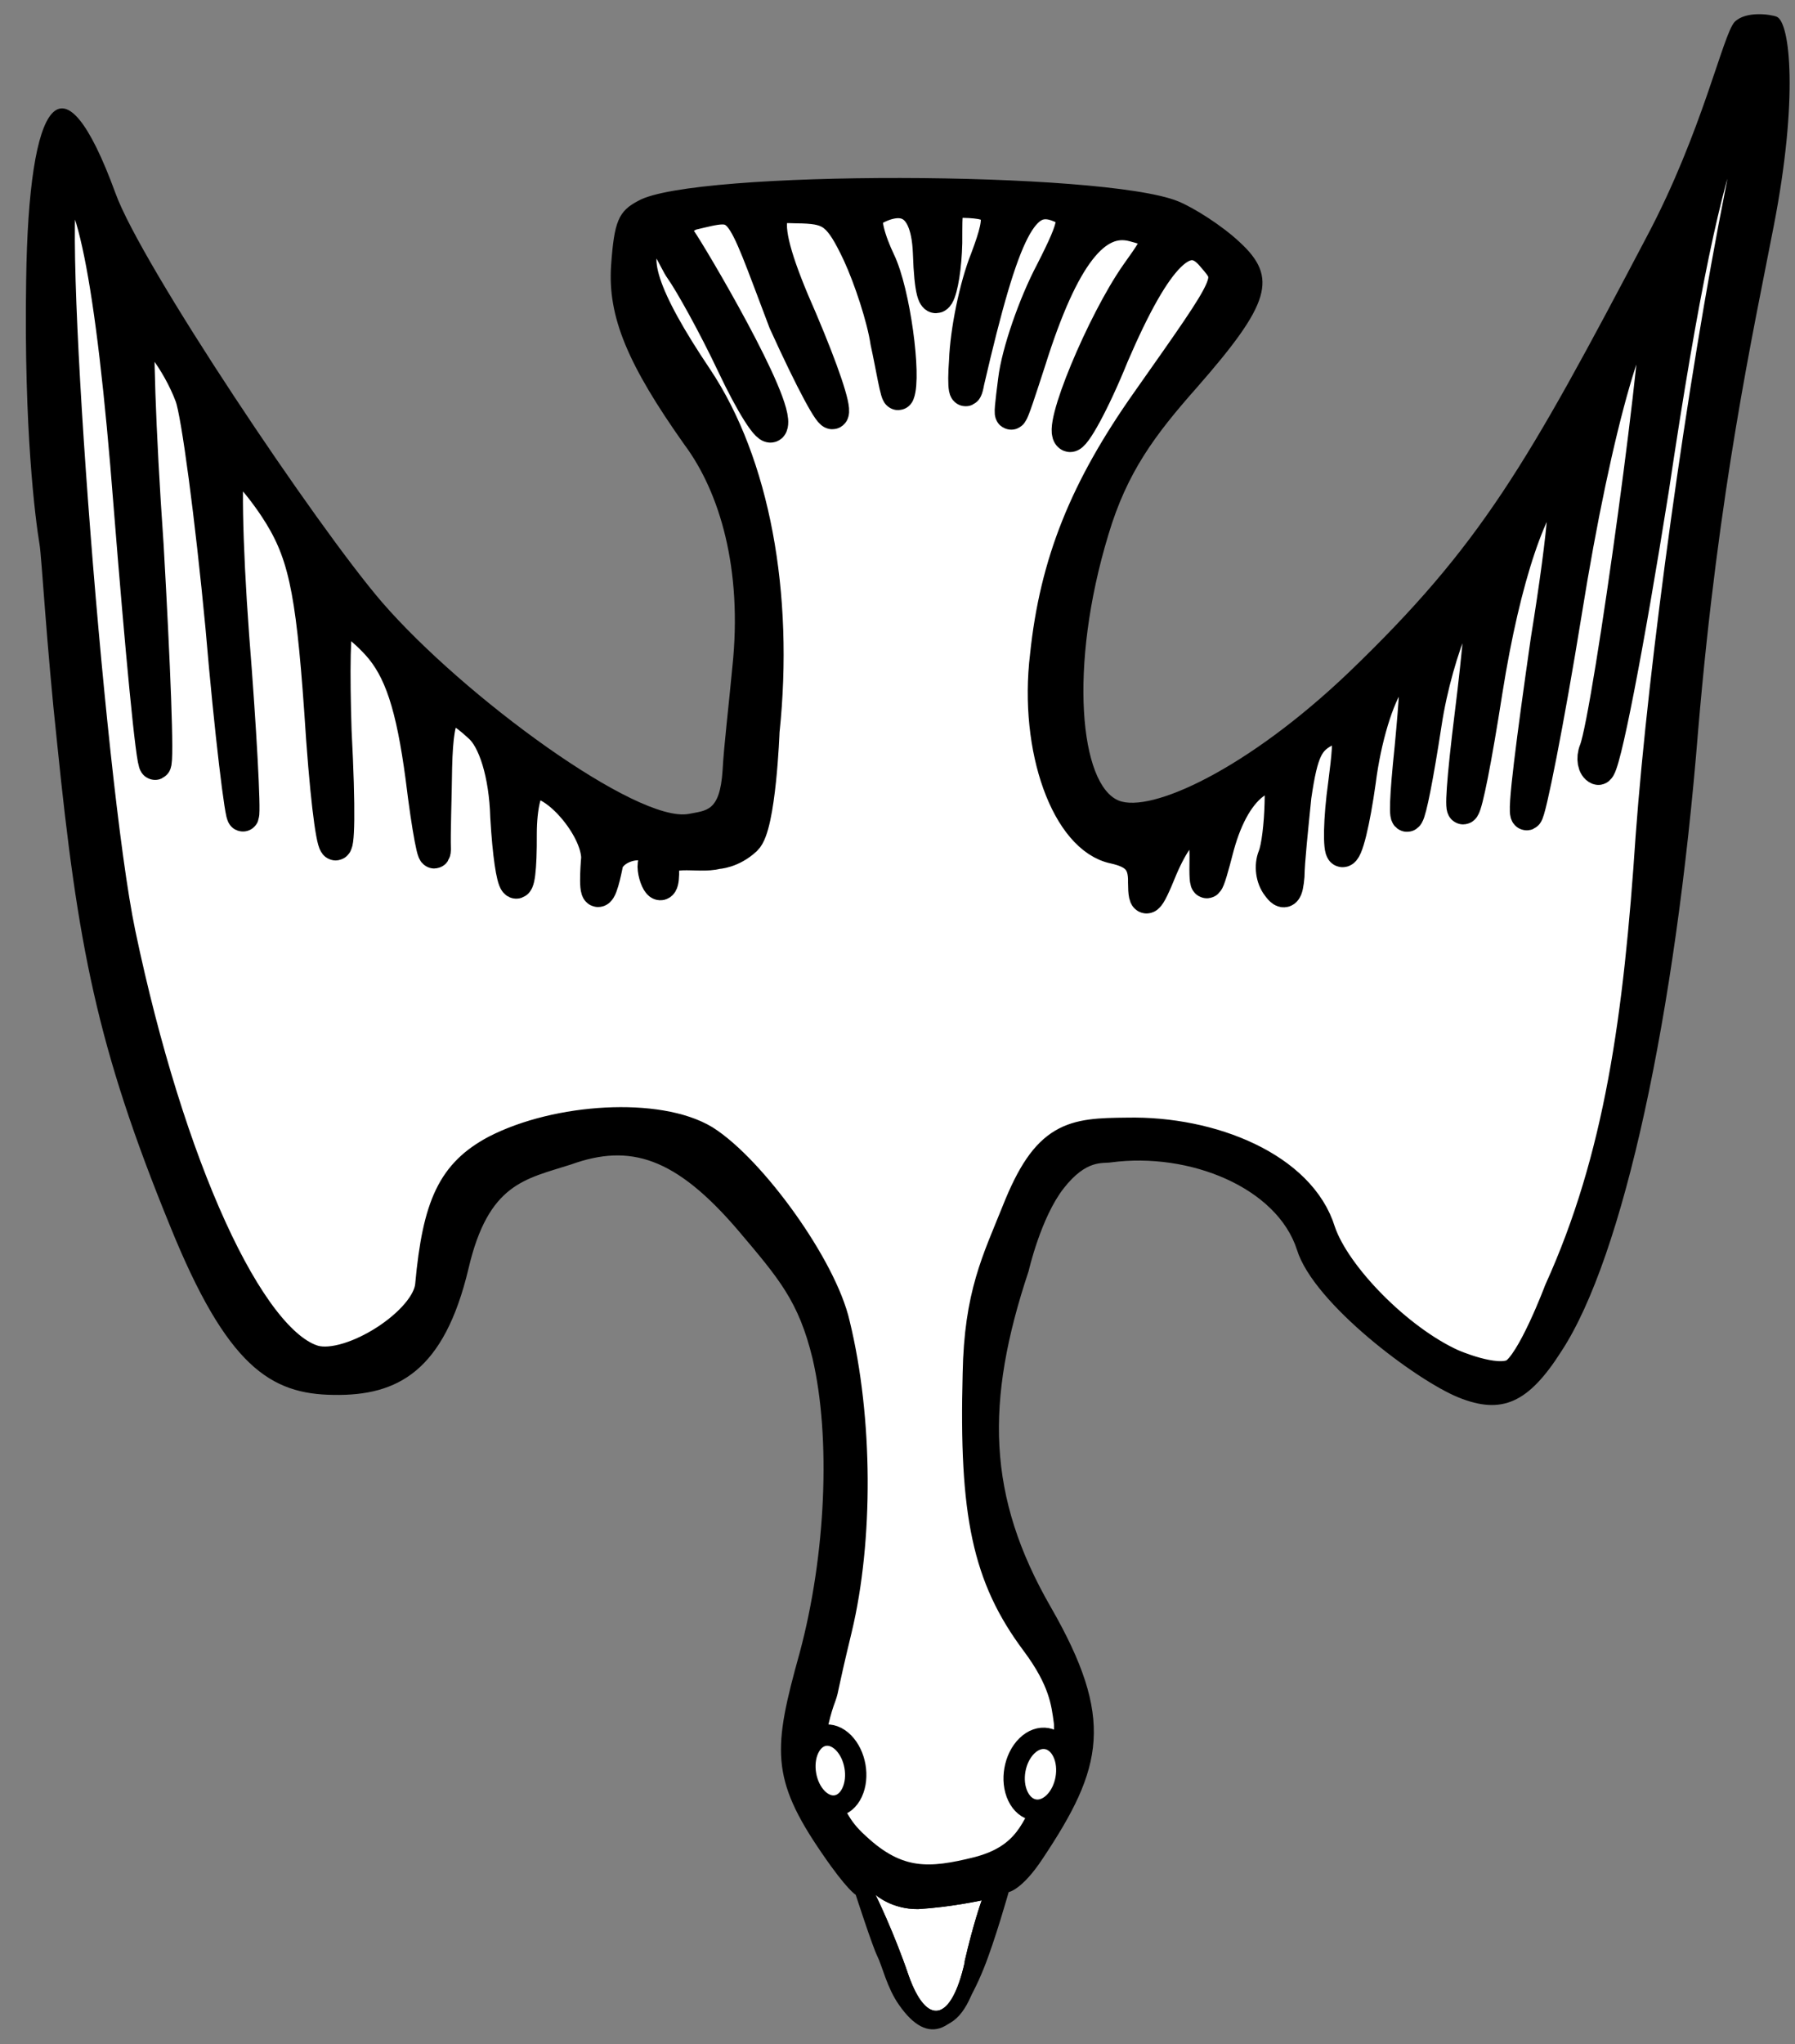 <?xml version="1.0" encoding="UTF-8" standalone="no"?>
<!DOCTYPE svg PUBLIC "-//W3C//DTD SVG 1.1//EN" "http://www.w3.org/Graphics/SVG/1.1/DTD/svg11.dtd">
<svg xmlns:xl="http://www.w3.org/1999/xlink" xmlns="http://www.w3.org/2000/svg" xmlns:dc="http://purl.org/dc/elements/1.1/" version="1.1" viewBox="36 72 292.5 333" width="292.5" height="333">
  <rect x="36" y="72" width="292.5" height="333" fill="#808080" stroke="none"/>
  <defs>
    <clipPath id="artboard_clip_path">
      <path d="M 36 72 L 328.5 72 L 328.5 353.769 L 288 405 L 36 405 Z"/>
    </clipPath>
    <clipPath id="outer_stroke_clip_path">
      <path d="M 36 72 L 328.5 72 L 328.5 405 L 36 405 Z M 146.778 110.849 L 146.778 110.849 C 144.936 108.252 148.665 106.905 148.665 106.905 C 157.232 104.911 156.127 104.221 163.819 124.456 C 168.396 134.515 171.416 139.998 171.716 139.255 C 172.091 138.326 170.225 132.661 166.573 124.057 C 162.845 115.637 161.181 110.294 161.728 107.511 C 162.165 105.284 163.586 105.783 166.822 105.795 C 171.508 105.96 172.844 106.931 175.871 113.339 C 177.717 117.326 179.852 123.805 180.434 127.713 C 181.276 131.509 182.115 136.878 182.416 136.135 C 183.541 133.35 181.764 119.609 179.289 114.504 C 177.886 111.561 176.414 107.291 177.819 106.452 C 181.86 104.039 186.997 103.393 187.365 113.23 C 187.784 126.056 190.032 119.306 190.198 111.566 C 190.235 106.025 189.924 104.759 192.899 104.881 C 199.11 105.014 199.663 106.317 196.698 114.193 C 194.897 118.65 193.421 126.047 193.256 130.733 C 192.905 135.344 193.308 137.019 193.802 134.194 C 199.617 109.107 202.65 103.203 208.593 105.605 C 211.564 106.805 211.486 108.069 207.291 116.312 C 204.558 121.473 201.778 129.423 201.241 133.959 C 200.247 141.767 200.322 141.581 203.856 130.695 C 209.234 113.641 214.464 107.113 220.708 108.771 C 225.576 110.09 225.686 110.35 221.238 116.547 C 215.669 124.45 208.28 142.204 210.323 143.029 C 211.066 143.329 214.285 137.501 217.361 129.886 C 224.486 113.322 229.412 108.615 233.597 113.763 C 236.968 117.717 237.193 117.16 222.989 137.345 C 212.897 151.63 208.019 163.702 206.442 178.835 C 204.604 194.078 209.984 208.566 217.567 210.117 C 221.135 210.911 222.506 212.329 222.42 215.75 C 222.444 219.433 222.966 219.212 225.292 213.454 C 228.929 204.986 232.54 204.069 232.439 211.805 C 232.345 217.384 232.606 217.274 234.529 209.841 C 235.922 204.787 238.055 201.113 240.702 199.374 C 244.653 197.081 244.838 197.156 244.67 202.921 C 244.583 206.342 244.161 210.061 243.561 211.546 C 242.961 213.032 243.214 215.079 244.214 216.347 C 245.325 217.876 245.735 217.393 245.968 214.679 C 245.975 212.522 246.591 206.721 247.091 201.739 C 248.196 194.192 249.132 192.41 252.336 190.896 C 255.912 189.532 256.244 190.315 255.021 199.758 C 254.22 205.483 254.166 210.43 254.723 210.655 C 255.466 210.955 256.674 205.826 257.589 199.283 C 258.469 192.294 260.538 185.568 262.556 182.711 C 267.004 176.515 267.372 177.744 265.865 193.77 C 264.134 210.353 265.556 207.903 268.334 189.798 C 270.161 177.791 275.674 164.68 277.334 168.591 C 277.667 169.373 276.929 178.149 275.667 188.225 C 272.874 210.644 274.557 208.083 278.246 184.514 C 281.174 166.038 285.684 152.738 290.01 149.517 C 291.724 148.481 291.023 157.703 288.02 176.365 C 285.771 192.091 284.09 204.806 284.797 204.659 C 285.319 204.438 288.271 189.644 291.16 171.801 C 296.14 140.76 302.276 119.691 305.805 121.117 C 307.29 121.717 298.169 188.674 295.918 194.246 C 295.392 195.546 295.685 196.96 296.428 197.261 C 297.356 197.636 301.296 177.192 305.364 151.616 C 310.162 119.421 313.944 101.506 317.546 92.592 C 320.397 85.535 322.944 80.299 323.276 81.081 C 323.608 81.863 321.975 91.789 319.741 103.2 C 313.457 134.794 307.199 180.225 305.13 208.338 C 303.169 237.79 300.055 260.624 290.198 282.349 C 290.198 282.349 285.725 294.279 282.736 295.893 C 279.748 297.506 272.547 294.332 272.547 294.332 C 263.783 290.359 253.516 279.946 251.049 272.684 C 247.886 262.333 233.407 256.389 219.681 256.676 C 210.791 256.757 206.727 257.051 201.813 269.426 C 198.608 277.426 195.704 282.944 195.473 295.813 C 194.873 318.686 197.032 328.848 204.881 339.364 C 209.509 345.554 209.892 349.331 210.305 352.324 C 210.655 354.857 209.391 361.42 207.525 364.986 C 205.107 369.748 203.83 374.892 195.438 377.069 C 187.691 379.005 182.202 379.456 175.306 372.998 C 171.821 369.861 171.57 367.814 169.408 364.32 C 166.674 359.982 167.952 352.786 169.689 348.194 C 170.216 346.645 169.702 347.834 172.269 337.205 C 175.703 322.822 175.66 303.146 171.919 287.809 C 169.831 278.54 158.318 262.655 150.747 257.867 C 143.287 253.341 126.917 254.288 116.819 259.498 C 109.925 263.194 107.453 268.244 106.255 281.369 C 105.75 287.43 93.262 295.347 87.205 293.764 C 76.54 290.751 63.472 262.14 55.495 224.136 C 50.263 199.123 43.12 102.911 46.435 101.658 C 50.682 99.701 54.23 117.121 57.113 154.363 C 58.967 177.579 60.761 196.667 61.282 196.446 C 61.804 196.224 61.153 180.191 60.066 160.957 C 58.719 141.834 58.254 125.876 58.775 125.654 C 60.415 124.804 65.043 130.995 67.106 136.581 C 68.138 139.375 70.386 156.269 72.072 174.017 C 73.573 191.69 75.31 205.57 75.611 204.827 C 75.911 204.084 75.213 190.84 74.001 175.66 C 72.864 160.295 72.648 147.462 73.505 146.944 C 74.473 146.687 77.808 150.195 80.769 154.631 C 85.468 161.715 86.749 167.633 88.168 187.649 C 89.896 214.919 92.081 217.53 90.685 191.043 C 90.383 181.631 90.449 173.448 91.195 172.67 C 91.867 172.077 94.613 173.835 97.466 176.932 C 101.209 181.036 103.123 186.994 104.682 198.642 C 105.73 207.275 106.79 212.672 106.873 210.329 C 106.77 207.911 107.013 201.96 107.068 197.013 C 107.326 186.748 108.745 185.377 114.084 190.343 C 116.494 192.397 118.297 198.094 118.496 205.087 C 119.233 217.699 120.937 219.899 120.867 207.773 C 120.882 203.459 121.675 199.891 122.904 199.523 C 126.551 199.052 133.182 206.7 133.314 211.722 C 133.314 211.722 132.813 217.227 133.48 217.158 C 134.146 217.09 134.985 212.397 134.985 212.397 C 136.747 208.572 144.175 208.578 142.599 212.478 C 141.999 213.964 144.226 219.122 144.057 213.47 C 144.065 209.803 149.679 211.853 152.844 210.971 C 152.844 210.971 155.239 210.91 157.547 208.753 C 159.856 206.596 160.426 191.135 160.426 191.135 C 162.773 168.752 158.829 147.5 149.541 133.594 C 140.771 120.545 138.235 113.269 142.162 110.508 C 143.802 108.793 145.924 114.541 146.962 115.917 C 148.479 118.043 152.361 125.012 155.388 131.42 C 158.416 137.828 161.302 142.45 161.752 141.336 C 163.114 137.965 148.62 113.446 146.778 110.849 Z"/>
    </clipPath>
    <clipPath id="outer_stroke_clip_path_2">
      <path d="M 36 72 L 328.5 72 L 328.5 405 L 36 405 Z M 193.198 391.69 L 193.192 391.522 C 194.624 385.281 195.971 381.585 195.971 381.585 C 195.971 381.585 190.96 382.682 185.635 383.006 C 181.282 383.057 178.668 380.673 178.668 380.673 C 178.668 380.673 181.662 386.737 184.068 393.837 C 186.994 402.108 191.003 401.475 193.198 391.69 Z"/>
    </clipPath>
  </defs>
  <g id="Dove_Migrant_to_Base" stroke="none" stroke-opacity="1" fill-opacity="1" stroke-dasharray="none" fill="none">
    <title>Dove Migrant to Base</title>
    <g id="Dove_Migrant_to_Base_Art" clip-path="url(#artboard_clip_path)">
      <title>Art</title>
      <g id="Group_59">
        <g id="Graphic_58">
          <path d="M 318.654 75.58 C 316.75 77.619 313.417 93.448 304.357 110.526 C 284.774 147.765 277.308 160.87 255.775 181.55 C 239.242 197.338 223.5 204.521 218.3 202.42 C 211.986 199.869 210.071 180.651 216.618 159.101 C 219.666 148.883 224.235 142.817 230.993 135.178 C 243.018 121.457 244.297 117.222 237.994 111.435 C 235.176 108.784 230.537 105.829 227.937 104.779 C 215.68 99.827 148.989 99.67 140.045 104.697 C 136.766 106.397 136.091 108.068 135.582 115.208 C 134.995 123.612 138.316 131.435 147.532 144.448 C 153.271 152.167 157.032 164.701 155.34 180.652 C 154.761 186.899 153.968 193.402 153.746 197.51 C 153.301 204.299 151.072 204.005 148.243 204.591 C 139.831 206.161 111.534 185.424 98.271 170.128 C 87.676 157.854 58.966 115.058 54.803 103.439 C 46.181 79.864 40.664 87.787 40.262 117.653 C 39.88 142.127 41.754 156.537 42.446 160.705 C 42.775 162.566 43.61 177.426 45.304 193.017 C 48.649 225.909 51.738 242.425 63.688 271.665 C 72.981 294.646 80.103 299.132 90.38 299.239 C 100.809 299.412 108.368 295.366 112.339 278.678 C 115.593 264.729 121.594 264.097 129.042 261.705 C 138.65 258.242 146.073 260.484 156.331 272.498 C 162.928 280.3 166.13 283.957 168.404 293.301 C 171.409 306.181 170.599 325.297 166.303 341.276 C 161.972 356.809 161.508 361.66 169.946 373.927 C 174.017 379.892 175.441 380.675 175.441 380.675 C 175.441 380.675 178.198 389.17 178.964 390.678 C 179.73 392.186 180.546 395.854 182.471 398.575 C 187.245 405.473 191.938 403.481 196.29 392.709 C 198.166 388.066 200.364 380.239 200.364 380.239 C 200.364 380.239 202.546 379.899 205.912 374.777 C 215.783 359.971 217.708 352.034 207.203 333.765 C 196.832 315.741 196.517 300.382 203.621 279.057 C 203.621 279.057 205.602 270.356 209.329 265.59 C 213.056 260.825 215.667 261.585 217.035 261.361 C 229.851 259.654 244.11 265.483 247.355 275.635 C 250.065 284.349 266.809 296.883 273.68 299.659 C 280.738 302.51 285.084 300.555 290.432 292.13 C 300.528 276.766 308.998 237.508 312.73 190.841 C 316.065 151.575 321.669 126.231 325.04 108.798 C 329.054 88.168 327.741 75.622 325.513 74.722 C 324.584 74.347 320.483 73.726 318.654 75.58 Z" fill="black"/>
        </g>
        <g id="Graphic_57">
          <path d="M 146.778 110.849 C 148.62 113.446 163.114 137.965 161.752 141.336 C 161.302 142.45 158.416 137.828 155.388 131.42 C 152.361 125.012 148.479 118.043 146.962 115.917 C 145.924 114.541 143.802 108.793 142.162 110.508 C 138.235 113.269 140.771 120.545 149.541 133.594 C 158.829 147.5 162.773 168.752 160.426 191.135 C 160.426 191.135 159.856 206.596 157.547 208.753 C 155.239 210.91 152.844 210.971 152.844 210.971 C 149.679 211.853 144.065 209.803 144.057 213.47 C 144.226 219.122 141.999 213.964 142.599 212.478 C 144.175 208.578 136.747 208.572 134.985 212.397 C 134.985 212.397 134.146 217.09 133.48 217.158 C 132.813 217.227 133.314 211.722 133.314 211.722 C 133.182 206.7 126.551 199.052 122.904 199.523 C 121.675 199.891 120.882 203.459 120.867 207.773 C 120.937 219.899 119.233 217.699 118.496 205.087 C 118.297 198.094 116.494 192.397 114.084 190.343 C 108.745 185.377 107.326 186.748 107.068 197.013 C 107.013 201.96 106.77 207.911 106.873 210.329 C 106.79 212.672 105.73 207.275 104.682 198.642 C 103.123 186.994 101.209 181.036 97.466 176.932 C 94.613 173.835 91.867 172.077 91.195 172.67 C 90.449 173.448 90.383 181.631 90.685 191.043 C 92.081 217.53 89.896 214.919 88.168 187.649 C 86.749 167.633 85.468 161.715 80.769 154.631 C 77.808 150.195 74.473 146.687 73.505 146.944 C 72.648 147.462 72.864 160.295 74.001 175.66 C 75.213 190.84 75.911 204.084 75.611 204.827 C 75.31 205.57 73.573 191.69 72.072 174.017 C 70.386 156.269 68.138 139.375 67.106 136.581 C 65.043 130.995 60.415 124.804 58.775 125.654 C 58.254 125.876 58.719 141.834 60.066 160.957 C 61.153 180.191 61.804 196.224 61.282 196.446 C 60.761 196.667 58.967 177.579 57.113 154.363 C 54.23 117.121 50.682 99.701 46.435 101.658 C 43.12 102.911 50.263 199.123 55.495 224.136 C 63.472 262.14 76.54 290.751 87.205 293.764 C 93.262 295.347 105.75 287.43 106.255 281.369 C 107.453 268.244 109.925 263.194 116.819 259.498 C 126.917 254.288 143.287 253.341 150.747 257.867 C 158.318 262.655 169.831 278.54 171.919 287.809 C 175.66 303.146 175.703 322.822 172.269 337.205 C 169.702 347.834 170.216 346.645 169.689 348.194 C 167.952 352.786 166.674 359.982 169.408 364.32 C 171.57 367.814 171.821 369.861 175.306 372.998 C 182.202 379.456 187.691 379.005 195.438 377.069 C 203.83 374.892 205.107 369.748 207.525 364.986 C 209.391 361.42 210.655 354.857 210.305 352.324 C 209.892 349.331 209.509 345.554 204.881 339.364 C 197.032 328.848 194.873 318.686 195.473 295.813 C 195.704 282.944 198.608 277.426 201.813 269.426 C 206.727 257.051 210.791 256.757 219.681 256.676 C 233.407 256.389 247.886 262.333 251.049 272.684 C 253.516 279.946 263.783 290.359 272.547 294.332 C 272.547 294.332 279.748 297.506 282.736 295.893 C 285.725 294.279 290.198 282.349 290.198 282.349 C 300.055 260.624 303.169 237.79 305.13 208.338 C 307.199 180.225 313.457 134.794 319.741 103.2 C 321.975 91.789 323.608 81.863 323.276 81.081 C 322.944 80.299 320.397 85.535 317.546 92.592 C 313.944 101.506 310.162 119.421 305.364 151.616 C 301.296 177.192 297.356 197.636 296.428 197.261 C 295.685 196.96 295.392 195.546 295.918 194.246 C 298.169 188.674 307.29 121.717 305.805 121.117 C 302.276 119.691 296.14 140.76 291.16 171.801 C 288.271 189.644 285.319 204.438 284.797 204.659 C 284.09 204.806 285.771 192.091 288.02 176.365 C 291.023 157.703 291.724 148.481 290.01 149.517 C 285.684 152.738 281.174 166.038 278.246 184.514 C 274.557 208.083 272.874 210.644 275.667 188.225 C 276.929 178.149 277.667 169.373 277.334 168.591 C 275.674 164.68 270.161 177.791 268.334 189.798 C 265.556 207.903 264.134 210.353 265.865 193.77 C 267.372 177.744 267.004 176.515 262.556 182.711 C 260.538 185.568 258.469 192.294 257.589 199.283 C 256.674 205.826 255.466 210.955 254.723 210.655 C 254.166 210.43 254.22 205.483 255.021 199.758 C 256.244 190.315 255.912 189.532 252.336 190.896 C 249.132 192.41 248.196 194.192 247.091 201.739 C 246.591 206.721 245.975 212.522 245.968 214.679 C 245.735 217.393 245.325 217.876 244.214 216.347 C 243.214 215.079 242.961 213.032 243.561 211.546 C 244.161 210.061 244.583 206.342 244.67 202.921 C 244.838 197.156 244.653 197.081 240.702 199.374 C 238.055 201.113 235.922 204.787 234.529 209.841 C 232.606 217.274 232.345 217.384 232.439 211.805 C 232.54 204.069 228.929 204.986 225.292 213.454 C 222.966 219.212 222.444 219.433 222.42 215.75 C 222.506 212.329 221.135 210.911 217.567 210.117 C 209.984 208.566 204.604 194.078 206.442 178.835 C 208.019 163.702 212.897 151.63 222.989 137.345 C 237.193 117.16 236.968 117.717 233.597 113.763 C 229.412 108.615 224.486 113.322 217.361 129.886 C 214.285 137.501 211.066 143.329 210.323 143.029 C 208.28 142.204 215.669 124.45 221.238 116.547 C 225.686 110.35 225.576 110.09 220.708 108.771 C 214.464 107.113 209.234 113.641 203.856 130.695 C 200.322 141.581 200.247 141.767 201.241 133.959 C 201.778 129.423 204.558 121.473 207.291 116.312 C 211.486 108.069 211.564 106.805 208.593 105.605 C 202.65 103.203 199.617 109.107 193.802 134.194 C 193.308 137.019 192.905 135.344 193.256 130.733 C 193.421 126.047 194.897 118.65 196.698 114.193 C 199.663 106.317 199.11 105.014 192.899 104.881 C 189.924 104.759 190.235 106.025 190.198 111.566 C 190.032 119.306 187.784 126.056 187.365 113.23 C 186.997 103.393 181.86 104.039 177.819 106.452 C 176.414 107.291 177.886 111.561 179.289 114.504 C 181.764 119.609 183.541 133.35 182.416 136.135 C 182.115 136.878 181.276 131.509 180.434 127.713 C 179.852 123.805 177.717 117.326 175.871 113.339 C 172.844 106.931 171.508 105.96 166.822 105.795 C 163.586 105.783 162.165 105.284 161.728 107.511 C 161.181 110.294 162.845 115.637 166.573 124.057 C 170.225 132.661 172.091 138.326 171.716 139.255 C 171.416 139.998 168.396 134.515 163.819 124.456 C 156.127 104.221 157.232 104.911 148.665 106.905 C 148.665 106.905 144.936 108.252 146.778 110.849 Z" fill="#FFFFFF"/>
          <path d="M 146.778 110.849 C 148.62 113.446 163.114 137.965 161.752 141.336 C 161.302 142.45 158.416 137.828 155.388 131.42 C 152.361 125.012 148.479 118.043 146.962 115.917 C 145.924 114.541 143.802 108.793 142.162 110.508 C 138.235 113.269 140.771 120.545 149.541 133.594 C 158.829 147.5 162.773 168.752 160.426 191.135 C 160.426 191.135 159.856 206.596 157.547 208.753 C 155.239 210.91 152.844 210.971 152.844 210.971 C 149.679 211.853 144.065 209.803 144.057 213.47 C 144.226 219.122 141.999 213.964 142.599 212.478 C 144.175 208.578 136.747 208.572 134.985 212.397 C 134.985 212.397 134.146 217.09 133.48 217.158 C 132.813 217.227 133.314 211.722 133.314 211.722 C 133.182 206.7 126.551 199.052 122.904 199.523 C 121.675 199.891 120.882 203.459 120.867 207.773 C 120.937 219.899 119.233 217.699 118.496 205.087 C 118.297 198.094 116.494 192.397 114.084 190.343 C 108.745 185.377 107.326 186.748 107.068 197.013 C 107.013 201.96 106.77 207.911 106.873 210.329 C 106.79 212.672 105.73 207.275 104.682 198.642 C 103.123 186.994 101.209 181.036 97.466 176.932 C 94.613 173.835 91.867 172.077 91.195 172.67 C 90.449 173.448 90.383 181.631 90.685 191.043 C 92.081 217.53 89.896 214.919 88.168 187.649 C 86.749 167.633 85.468 161.715 80.769 154.631 C 77.808 150.195 74.473 146.687 73.505 146.944 C 72.648 147.462 72.864 160.295 74.001 175.66 C 75.213 190.84 75.911 204.084 75.611 204.827 C 75.31 205.57 73.573 191.69 72.072 174.017 C 70.386 156.269 68.138 139.375 67.106 136.581 C 65.043 130.995 60.415 124.804 58.775 125.654 C 58.254 125.876 58.719 141.834 60.066 160.957 C 61.153 180.191 61.804 196.224 61.282 196.446 C 60.761 196.667 58.967 177.579 57.113 154.363 C 54.23 117.121 50.682 99.701 46.435 101.658 C 43.12 102.911 50.263 199.123 55.495 224.136 C 63.472 262.14 76.54 290.751 87.205 293.764 C 93.262 295.347 105.75 287.43 106.255 281.369 C 107.453 268.244 109.925 263.194 116.819 259.498 C 126.917 254.288 143.287 253.341 150.747 257.867 C 158.318 262.655 169.831 278.54 171.919 287.809 C 175.66 303.146 175.703 322.822 172.269 337.205 C 169.702 347.834 170.216 346.645 169.689 348.194 C 167.952 352.786 166.674 359.982 169.408 364.32 C 171.57 367.814 171.821 369.861 175.306 372.998 C 182.202 379.456 187.691 379.005 195.438 377.069 C 203.83 374.892 205.107 369.748 207.525 364.986 C 209.391 361.42 210.655 354.857 210.305 352.324 C 209.892 349.331 209.509 345.554 204.881 339.364 C 197.032 328.848 194.873 318.686 195.473 295.813 C 195.704 282.944 198.608 277.426 201.813 269.426 C 206.727 257.051 210.791 256.757 219.681 256.676 C 233.407 256.389 247.886 262.333 251.049 272.684 C 253.516 279.946 263.783 290.359 272.547 294.332 C 272.547 294.332 279.748 297.506 282.736 295.893 C 285.725 294.279 290.198 282.349 290.198 282.349 C 300.055 260.624 303.169 237.79 305.13 208.338 C 307.199 180.225 313.457 134.794 319.741 103.2 C 321.975 91.789 323.608 81.863 323.276 81.081 C 322.944 80.299 320.397 85.535 317.546 92.592 C 313.944 101.506 310.162 119.421 305.364 151.616 C 301.296 177.192 297.356 197.636 296.428 197.261 C 295.685 196.96 295.392 195.546 295.918 194.246 C 298.169 188.674 307.29 121.717 305.805 121.117 C 302.276 119.691 296.14 140.76 291.16 171.801 C 288.271 189.644 285.319 204.438 284.797 204.659 C 284.09 204.806 285.771 192.091 288.02 176.365 C 291.023 157.703 291.724 148.481 290.01 149.517 C 285.684 152.738 281.174 166.038 278.246 184.514 C 274.557 208.083 272.874 210.644 275.667 188.225 C 276.929 178.149 277.667 169.373 277.334 168.591 C 275.674 164.68 270.161 177.791 268.334 189.798 C 265.556 207.903 264.134 210.353 265.865 193.77 C 267.372 177.744 267.004 176.515 262.556 182.711 C 260.538 185.568 258.469 192.294 257.589 199.283 C 256.674 205.826 255.466 210.955 254.723 210.655 C 254.166 210.43 254.22 205.483 255.021 199.758 C 256.244 190.315 255.912 189.532 252.336 190.896 C 249.132 192.41 248.196 194.192 247.091 201.739 C 246.591 206.721 245.975 212.522 245.968 214.679 C 245.735 217.393 245.325 217.876 244.214 216.347 C 243.214 215.079 242.961 213.032 243.561 211.546 C 244.161 210.061 244.583 206.342 244.67 202.921 C 244.838 197.156 244.653 197.081 240.702 199.374 C 238.055 201.113 235.922 204.787 234.529 209.841 C 232.606 217.274 232.345 217.384 232.439 211.805 C 232.54 204.069 228.929 204.986 225.292 213.454 C 222.966 219.212 222.444 219.433 222.42 215.75 C 222.506 212.329 221.135 210.911 217.567 210.117 C 209.984 208.566 204.604 194.078 206.442 178.835 C 208.019 163.702 212.897 151.63 222.989 137.345 C 237.193 117.16 236.968 117.717 233.597 113.763 C 229.412 108.615 224.486 113.322 217.361 129.886 C 214.285 137.501 211.066 143.329 210.323 143.029 C 208.28 142.204 215.669 124.45 221.238 116.547 C 225.686 110.35 225.576 110.09 220.708 108.771 C 214.464 107.113 209.234 113.641 203.856 130.695 C 200.322 141.581 200.247 141.767 201.241 133.959 C 201.778 129.423 204.558 121.473 207.291 116.312 C 211.486 108.069 211.564 106.805 208.593 105.605 C 202.65 103.203 199.617 109.107 193.802 134.194 C 193.308 137.019 192.905 135.344 193.256 130.733 C 193.421 126.047 194.897 118.65 196.698 114.193 C 199.663 106.317 199.11 105.014 192.899 104.881 C 189.924 104.759 190.235 106.025 190.198 111.566 C 190.032 119.306 187.784 126.056 187.365 113.23 C 186.997 103.393 181.86 104.039 177.819 106.452 C 176.414 107.291 177.886 111.561 179.289 114.504 C 181.764 119.609 183.541 133.35 182.416 136.135 C 182.115 136.878 181.276 131.509 180.434 127.713 C 179.852 123.805 177.717 117.326 175.871 113.339 C 172.844 106.931 171.508 105.96 166.822 105.795 C 163.586 105.783 162.165 105.284 161.728 107.511 C 161.181 110.294 162.845 115.637 166.573 124.057 C 170.225 132.661 172.091 138.326 171.716 139.255 C 171.416 139.998 168.396 134.515 163.819 124.456 C 156.127 104.221 157.232 104.911 148.665 106.905 C 148.665 106.905 144.936 108.252 146.778 110.849 Z" stroke="black" stroke-linecap="round" stroke-linejoin="round" stroke-width="5.213" clip-path="url(#outer_stroke_clip_path)"/>
        </g>
        <g id="Graphic_56">
          <path d="M 193.198 391.69 C 191.003 401.475 186.994 402.108 184.068 393.837 C 181.662 386.737 178.668 380.673 178.668 380.673 C 178.668 380.673 181.282 383.057 185.635 383.006 C 190.96 382.682 195.971 381.585 195.971 381.585 C 195.971 381.585 194.624 385.281 193.192 391.522 Z" fill="#FFFFFF"/>
          <path d="M 193.198 391.69 C 191.003 401.475 186.994 402.108 184.068 393.837 C 181.662 386.737 178.668 380.673 178.668 380.673 C 178.668 380.673 181.282 383.057 185.635 383.006 C 190.96 382.682 195.971 381.585 195.971 381.585 C 195.971 381.585 194.624 385.281 193.192 391.522 Z" stroke="black" stroke-linecap="round" stroke-linejoin="miter" stroke-width="5.213" clip-path="url(#outer_stroke_clip_path_2)"/>
        </g>
        <g id="Graphic_55">
          <path d="M 173.433 355.887 C 175.394 357.855 176.029 361.49 174.851 364.006 C 173.674 366.522 171.13 366.966 169.169 364.998 C 167.208 363.031 166.573 359.396 167.751 356.88 C 168.928 354.363 171.472 353.919 173.433 355.887" fill="#FFFFFF"/>
          <path d="M 173.433 355.887 C 175.394 357.855 176.029 361.49 174.851 364.006 C 173.674 366.522 171.13 366.966 169.169 364.998 C 167.208 363.031 166.573 359.396 167.751 356.88 C 168.928 354.363 171.472 353.919 173.433 355.887" stroke="black" stroke-linecap="round" stroke-linejoin="round" stroke-width="3.476"/>
        </g>
        <g id="Graphic_54">
          <path d="M 209.224 357.457 C 210.446 360.015 209.792 363.693 207.762 365.672 C 205.732 367.651 203.096 367.182 201.874 364.624 C 200.651 362.066 201.306 358.388 203.336 356.409 C 205.365 354.43 208.001 354.899 209.224 357.457" fill="#FFFFFF"/>
          <path d="M 209.224 357.457 C 210.446 360.015 209.792 363.693 207.762 365.672 C 205.732 367.651 203.096 367.182 201.874 364.624 C 200.651 362.066 201.306 358.388 203.336 356.409 C 205.365 354.43 208.001 354.899 209.224 357.457" stroke="black" stroke-linecap="round" stroke-linejoin="round" stroke-width="3.476"/>
        </g>
      </g>
    </g>
  </g>
</svg>
